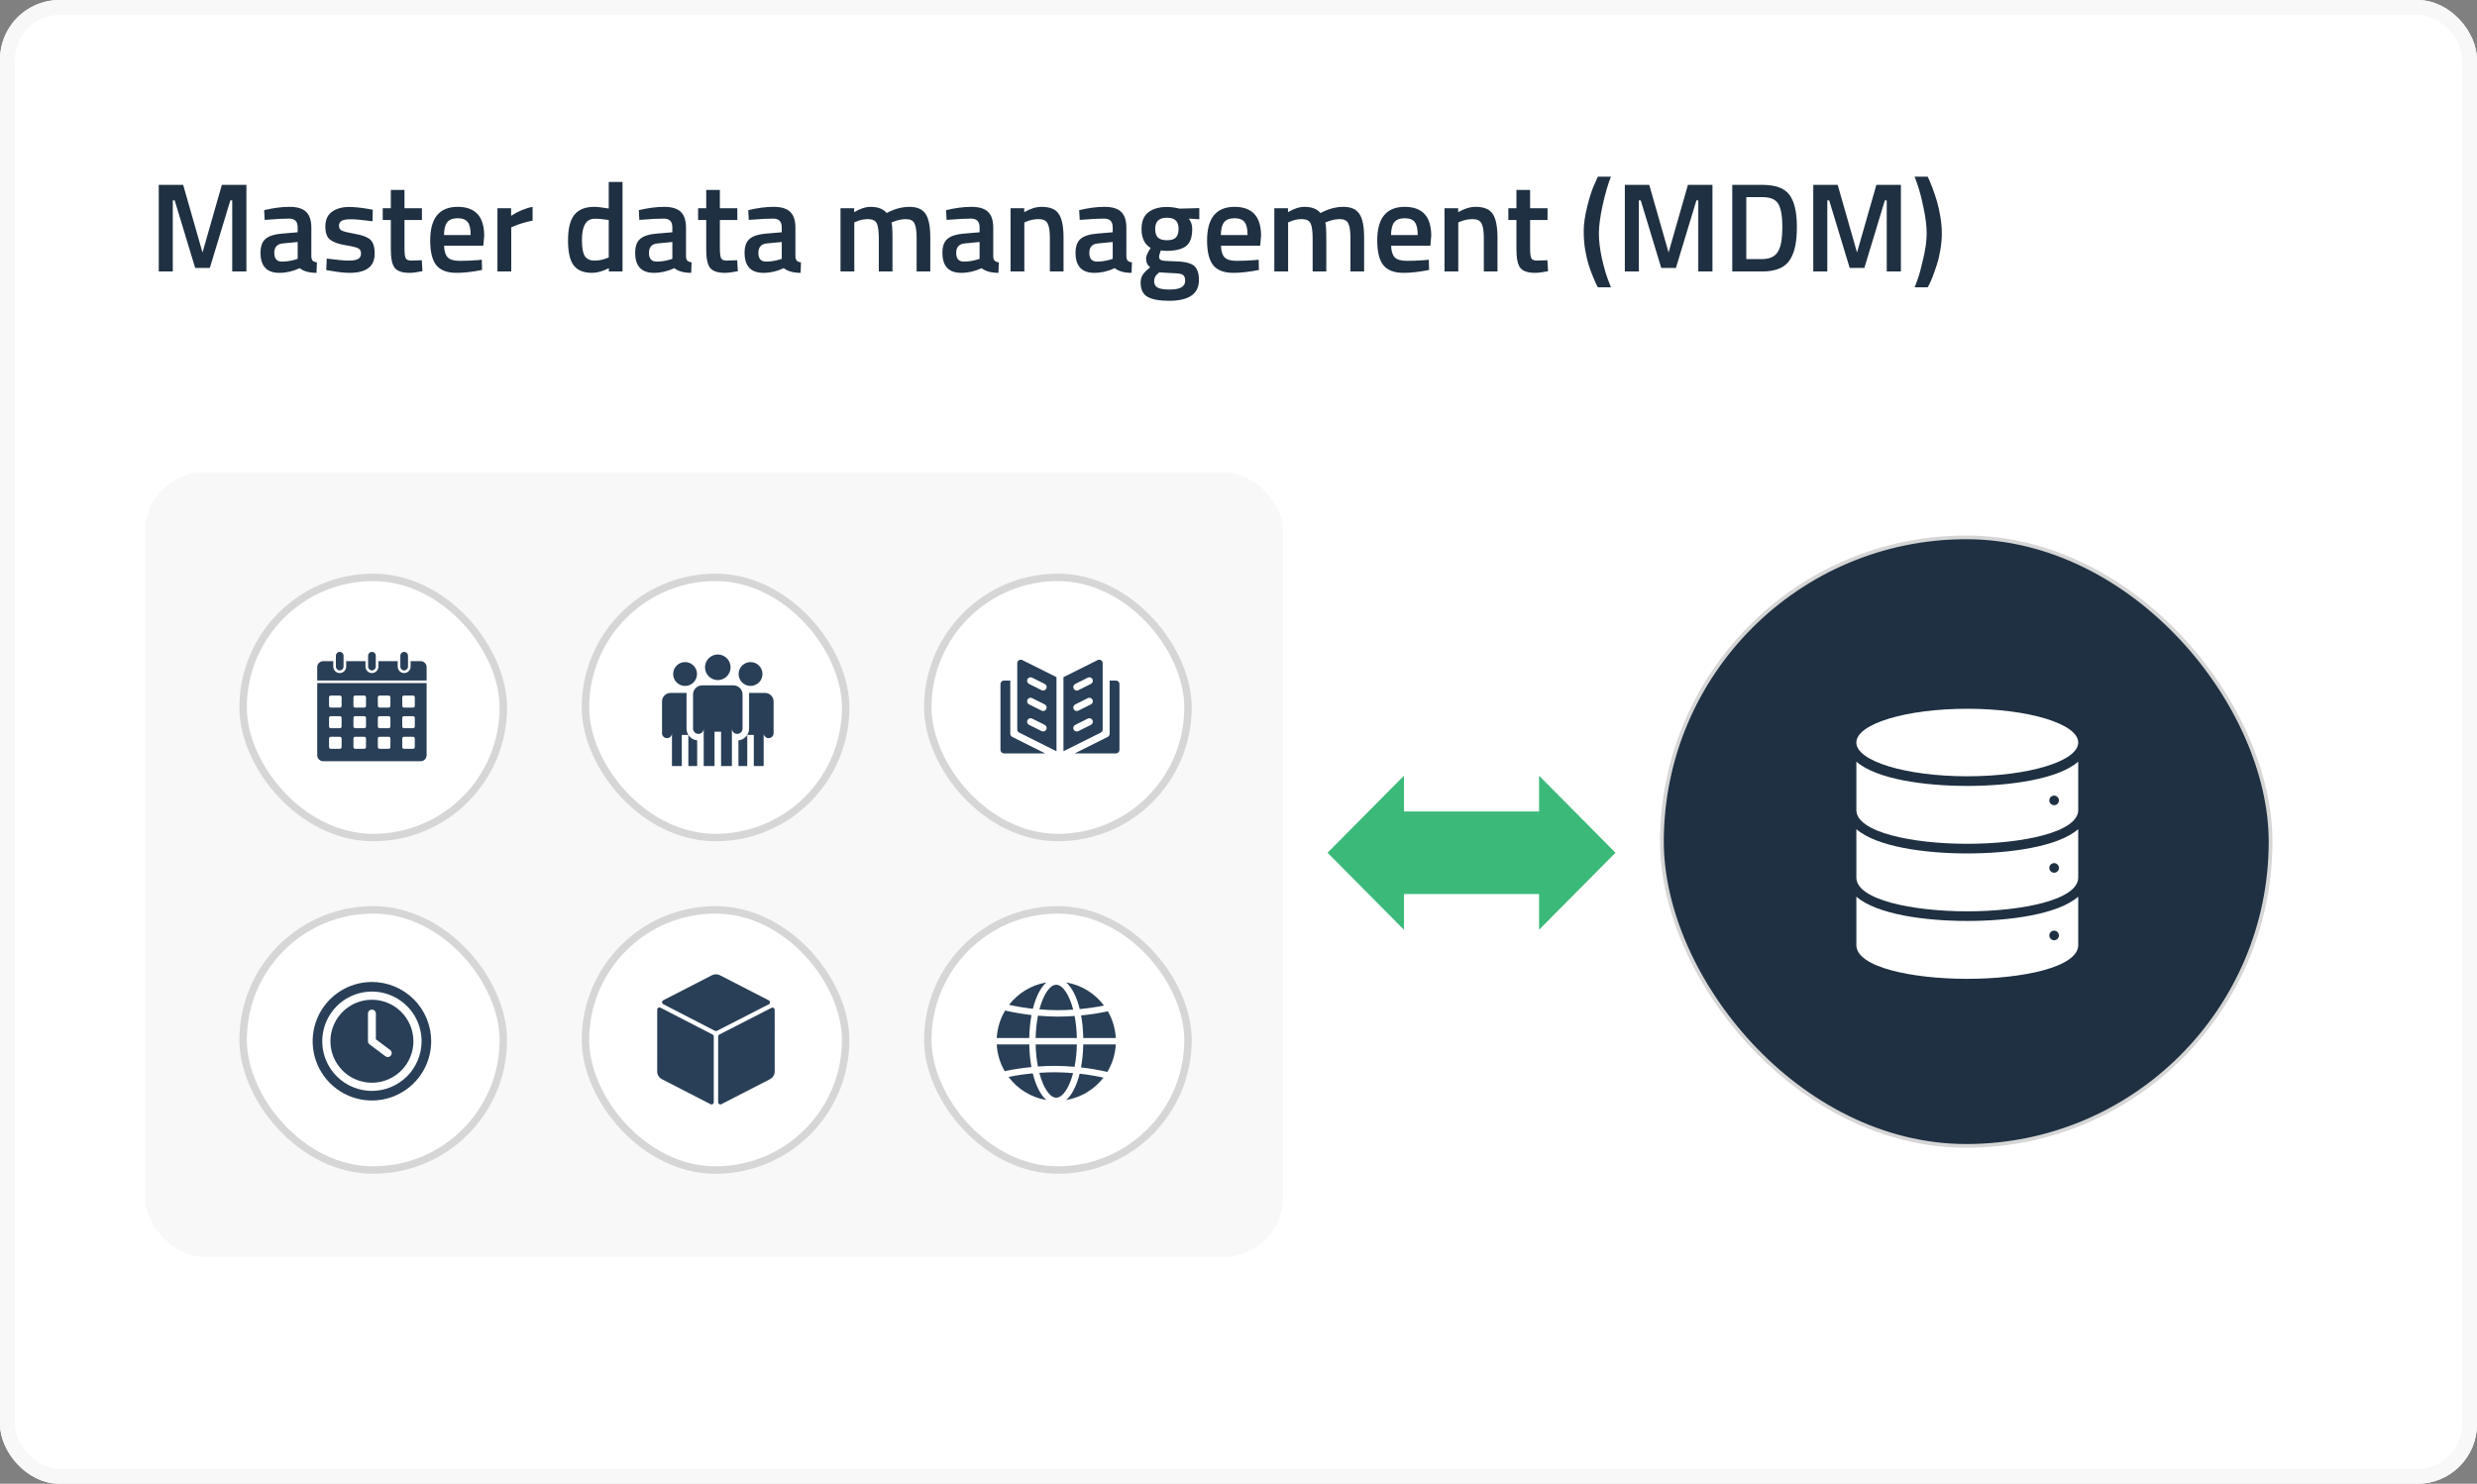 <svg width="666" height="399" viewBox="0 0 666 399" fill="none" xmlns="http://www.w3.org/2000/svg">
<rect x="0" y="0" width="666" height="399" fill="#808080" stroke="none"/>
<g clip-path="url(#clip0_4195_17416)">
<rect width="666" height="399" rx="16" fill="white"/>
<path d="M42.686 73V49.71H49.248L54.45 67.9L59.652 49.71H66.248V73H62.44V53.892H61.93L56.422 72.048H52.478L46.97 53.892H46.46V73H42.686ZM83.711 61.236V68.988C83.733 69.487 83.858 69.861 84.085 70.11C84.334 70.337 84.708 70.484 85.207 70.552L85.105 73.374C83.155 73.374 81.648 72.955 80.583 72.116C78.769 72.955 76.945 73.374 75.109 73.374C71.731 73.374 70.043 71.572 70.043 67.968C70.043 66.245 70.496 64.999 71.403 64.228C72.332 63.457 73.749 62.993 75.653 62.834L80.039 62.46V61.236C80.039 60.329 79.835 59.695 79.427 59.332C79.041 58.969 78.463 58.788 77.693 58.788C76.242 58.788 74.429 58.879 72.253 59.06L71.165 59.128L71.029 56.51C73.499 55.921 75.766 55.626 77.829 55.626C79.914 55.626 81.41 56.079 82.317 56.986C83.246 57.87 83.711 59.287 83.711 61.236ZM76.095 65.452C74.531 65.588 73.749 66.438 73.749 68.002C73.749 69.566 74.44 70.348 75.823 70.348C76.956 70.348 78.157 70.167 79.427 69.804L80.039 69.6V65.078L76.095 65.452ZM100.161 59.502C97.487 59.139 95.549 58.958 94.347 58.958C93.146 58.958 92.307 59.105 91.831 59.4C91.378 59.672 91.151 60.114 91.151 60.726C91.151 61.338 91.4 61.769 91.899 62.018C92.421 62.267 93.622 62.562 95.503 62.902C97.407 63.219 98.756 63.729 99.549 64.432C100.342 65.135 100.739 66.381 100.739 68.172C100.739 69.963 100.161 71.277 99.005 72.116C97.872 72.955 96.206 73.374 94.007 73.374C92.624 73.374 90.879 73.181 88.771 72.796L87.717 72.626L87.853 69.532C90.573 69.895 92.534 70.076 93.735 70.076C94.936 70.076 95.787 69.929 96.285 69.634C96.806 69.339 97.067 68.852 97.067 68.172C97.067 67.492 96.818 67.027 96.319 66.778C95.843 66.506 94.676 66.223 92.817 65.928C90.981 65.611 89.632 65.123 88.771 64.466C87.91 63.809 87.479 62.607 87.479 60.862C87.479 59.117 88.069 57.813 89.247 56.952C90.448 56.091 91.978 55.66 93.837 55.66C95.288 55.66 97.067 55.841 99.175 56.204L100.229 56.408L100.161 59.502ZM113.447 59.162H108.755V66.642C108.755 68.025 108.857 68.943 109.061 69.396C109.265 69.849 109.786 70.076 110.625 70.076L113.413 69.974L113.583 72.932C112.064 73.227 110.908 73.374 110.115 73.374C108.188 73.374 106.862 72.932 106.137 72.048C105.434 71.164 105.083 69.498 105.083 67.05V59.162H102.907V56H105.083V51.07H108.755V56H113.447V59.162ZM128.59 69.94L129.542 69.838L129.61 72.592C127.026 73.113 124.737 73.374 122.742 73.374C120.226 73.374 118.413 72.683 117.302 71.3C116.214 69.917 115.67 67.707 115.67 64.67C115.67 58.641 118.13 55.626 123.048 55.626C127.808 55.626 130.188 58.221 130.188 63.412L129.95 66.064H119.41C119.433 67.469 119.739 68.501 120.328 69.158C120.918 69.815 122.017 70.144 123.626 70.144C125.236 70.144 126.89 70.076 128.59 69.94ZM126.55 63.208C126.55 61.531 126.278 60.363 125.734 59.706C125.213 59.026 124.318 58.686 123.048 58.686C121.779 58.686 120.85 59.037 120.26 59.74C119.694 60.443 119.399 61.599 119.376 63.208H126.55ZM133.752 73V56H137.424V58.04C139.35 56.793 141.277 55.989 143.204 55.626V59.332C141.254 59.717 139.588 60.216 138.206 60.828L137.458 61.134V73H133.752ZM167.38 48.928V73H163.708V72.116C162.053 72.955 160.534 73.374 159.152 73.374C156.93 73.374 155.298 72.705 154.256 71.368C153.236 70.031 152.726 67.787 152.726 64.636C152.726 61.485 153.292 59.196 154.426 57.768C155.582 56.34 157.372 55.626 159.798 55.626C160.614 55.626 161.906 55.773 163.674 56.068V48.928H167.38ZM163.096 69.464L163.674 69.226V59.162C162.314 58.935 161.056 58.822 159.9 58.822C157.61 58.822 156.466 60.726 156.466 64.534C156.466 66.619 156.726 68.07 157.248 68.886C157.792 69.679 158.642 70.076 159.798 70.076C160.954 70.076 162.053 69.872 163.096 69.464ZM184.449 61.236V68.988C184.472 69.487 184.596 69.861 184.823 70.11C185.072 70.337 185.446 70.484 185.945 70.552L185.843 73.374C183.894 73.374 182.386 72.955 181.321 72.116C179.508 72.955 177.683 73.374 175.847 73.374C172.47 73.374 170.781 71.572 170.781 67.968C170.781 66.245 171.234 64.999 172.141 64.228C173.07 63.457 174.487 62.993 176.391 62.834L180.777 62.46V61.236C180.777 60.329 180.573 59.695 180.165 59.332C179.78 58.969 179.202 58.788 178.431 58.788C176.98 58.788 175.167 58.879 172.991 59.06L171.903 59.128L171.767 56.51C174.238 55.921 176.504 55.626 178.567 55.626C180.652 55.626 182.148 56.079 183.055 56.986C183.984 57.87 184.449 59.287 184.449 61.236ZM176.833 65.452C175.269 65.588 174.487 66.438 174.487 68.002C174.487 69.566 175.178 70.348 176.561 70.348C177.694 70.348 178.896 70.167 180.165 69.804L180.777 69.6V65.078L176.833 65.452ZM198.247 59.162H193.555V66.642C193.555 68.025 193.657 68.943 193.861 69.396C194.065 69.849 194.587 70.076 195.425 70.076L198.213 69.974L198.383 72.932C196.865 73.227 195.709 73.374 194.915 73.374C192.989 73.374 191.663 72.932 190.937 72.048C190.235 71.164 189.883 69.498 189.883 67.05V59.162H187.707V56H189.883V51.07H193.555V56H198.247V59.162ZM213.867 61.236V68.988C213.89 69.487 214.014 69.861 214.241 70.11C214.49 70.337 214.864 70.484 215.363 70.552L215.261 73.374C213.312 73.374 211.804 72.955 210.739 72.116C208.926 72.955 207.101 73.374 205.265 73.374C201.888 73.374 200.199 71.572 200.199 67.968C200.199 66.245 200.652 64.999 201.559 64.228C202.488 63.457 203.905 62.993 205.809 62.834L210.195 62.46V61.236C210.195 60.329 209.991 59.695 209.583 59.332C209.198 58.969 208.62 58.788 207.849 58.788C206.398 58.788 204.585 58.879 202.409 59.06L201.321 59.128L201.185 56.51C203.656 55.921 205.922 55.626 207.985 55.626C210.07 55.626 211.566 56.079 212.473 56.986C213.402 57.87 213.867 59.287 213.867 61.236ZM206.251 65.452C204.687 65.588 203.905 66.438 203.905 68.002C203.905 69.566 204.596 70.348 205.979 70.348C207.112 70.348 208.314 70.167 209.583 69.804L210.195 69.6V65.078L206.251 65.452ZM229.696 73H225.99V56H229.662V57.054C231.271 56.102 232.745 55.626 234.082 55.626C236.054 55.626 237.493 56.181 238.4 57.292C240.463 56.181 242.514 55.626 244.554 55.626C246.594 55.626 248.033 56.261 248.872 57.53C249.711 58.777 250.13 60.896 250.13 63.888V73H246.458V63.99C246.458 62.154 246.265 60.851 245.88 60.08C245.517 59.309 244.747 58.924 243.568 58.924C242.548 58.924 241.449 59.151 240.27 59.604L239.692 59.842C239.873 60.295 239.964 61.746 239.964 64.194V73H236.292V64.262C236.292 62.245 236.111 60.851 235.748 60.08C235.385 59.309 234.592 58.924 233.368 58.924C232.235 58.924 231.181 59.151 230.206 59.604L229.696 59.808V73ZM267.058 61.236V68.988C267.081 69.487 267.206 69.861 267.432 70.11C267.682 70.337 268.056 70.484 268.554 70.552L268.452 73.374C266.503 73.374 264.996 72.955 263.93 72.116C262.117 72.955 260.292 73.374 258.456 73.374C255.079 73.374 253.39 71.572 253.39 67.968C253.39 66.245 253.844 64.999 254.75 64.228C255.68 63.457 257.096 62.993 259 62.834L263.386 62.46V61.236C263.386 60.329 263.182 59.695 262.774 59.332C262.389 58.969 261.811 58.788 261.04 58.788C259.59 58.788 257.776 58.879 255.6 59.06L254.512 59.128L254.376 56.51C256.847 55.921 259.114 55.626 261.176 55.626C263.262 55.626 264.758 56.079 265.664 56.986C266.594 57.87 267.058 59.287 267.058 61.236ZM259.442 65.452C257.878 65.588 257.096 66.438 257.096 68.002C257.096 69.566 257.788 70.348 259.17 70.348C260.304 70.348 261.505 70.167 262.774 69.804L263.386 69.6V65.078L259.442 65.452ZM275.417 73H271.711V56H275.383V57.054C277.037 56.102 278.601 55.626 280.075 55.626C282.341 55.626 283.883 56.272 284.699 57.564C285.537 58.833 285.957 60.941 285.957 63.888V73H282.285V63.99C282.285 62.154 282.081 60.851 281.673 60.08C281.287 59.309 280.483 58.924 279.259 58.924C278.103 58.924 276.992 59.151 275.927 59.604L275.417 59.808V73ZM302.851 61.236V68.988C302.874 69.487 302.999 69.861 303.225 70.11C303.475 70.337 303.849 70.484 304.347 70.552L304.245 73.374C302.296 73.374 300.789 72.955 299.723 72.116C297.91 72.955 296.085 73.374 294.249 73.374C290.872 73.374 289.183 71.572 289.183 67.968C289.183 66.245 289.637 64.999 290.543 64.228C291.473 63.457 292.889 62.993 294.793 62.834L299.179 62.46V61.236C299.179 60.329 298.975 59.695 298.567 59.332C298.182 58.969 297.604 58.788 296.833 58.788C295.383 58.788 293.569 58.879 291.393 59.06L290.305 59.128L290.169 56.51C292.64 55.921 294.907 55.626 296.969 55.626C299.055 55.626 300.551 56.079 301.457 56.986C302.387 57.87 302.851 59.287 302.851 61.236ZM295.235 65.452C293.671 65.588 292.889 66.438 292.889 68.002C292.889 69.566 293.581 70.348 294.963 70.348C296.097 70.348 297.298 70.167 298.567 69.804L299.179 69.6V65.078L295.235 65.452ZM322.362 75.312C322.362 79.029 319.676 80.888 314.304 80.888C311.72 80.888 309.804 80.537 308.558 79.834C307.311 79.131 306.688 77.851 306.688 75.992C306.688 75.153 306.892 74.428 307.3 73.816C307.708 73.227 308.365 72.581 309.272 71.878C308.524 71.379 308.15 70.552 308.15 69.396C308.15 68.943 308.456 68.206 309.068 67.186L309.374 66.676C307.742 65.701 306.926 64.001 306.926 61.576C306.926 59.536 307.538 58.04 308.762 57.088C309.986 56.136 311.64 55.66 313.726 55.66C314.723 55.66 315.709 55.773 316.684 56L317.194 56.102L322.464 55.966V58.958L319.642 58.788C320.254 59.581 320.56 60.511 320.56 61.576C320.56 63.797 319.993 65.339 318.86 66.2C317.749 67.039 316.004 67.458 313.624 67.458C313.034 67.458 312.536 67.413 312.128 67.322C311.81 68.093 311.652 68.693 311.652 69.124C311.652 69.532 311.856 69.815 312.264 69.974C312.694 70.133 313.714 70.223 315.324 70.246C318.021 70.269 319.868 70.631 320.866 71.334C321.863 72.037 322.362 73.363 322.362 75.312ZM310.326 75.652C310.326 76.445 310.643 77.012 311.278 77.352C311.912 77.692 313 77.862 314.542 77.862C317.284 77.862 318.656 77.08 318.656 75.516C318.656 74.632 318.406 74.065 317.908 73.816C317.432 73.589 316.468 73.465 315.018 73.442L311.686 73.238C311.187 73.646 310.836 74.02 310.632 74.36C310.428 74.723 310.326 75.153 310.326 75.652ZM310.598 61.576C310.598 62.619 310.847 63.389 311.346 63.888C311.844 64.364 312.649 64.602 313.76 64.602C314.87 64.602 315.664 64.364 316.14 63.888C316.638 63.389 316.888 62.619 316.888 61.576C316.888 60.533 316.638 59.774 316.14 59.298C315.641 58.799 314.836 58.55 313.726 58.55C311.64 58.55 310.598 59.559 310.598 61.576ZM337.471 69.94L338.423 69.838L338.491 72.592C335.907 73.113 333.618 73.374 331.623 73.374C329.107 73.374 327.294 72.683 326.183 71.3C325.095 69.917 324.551 67.707 324.551 64.67C324.551 58.641 327.01 55.626 331.929 55.626C336.689 55.626 339.069 58.221 339.069 63.412L338.831 66.064H328.291C328.314 67.469 328.62 68.501 329.209 69.158C329.798 69.815 330.898 70.144 332.507 70.144C334.116 70.144 335.771 70.076 337.471 69.94ZM335.431 63.208C335.431 61.531 335.159 60.363 334.615 59.706C334.094 59.026 333.198 58.686 331.929 58.686C330.66 58.686 329.73 59.037 329.141 59.74C328.574 60.443 328.28 61.599 328.257 63.208H335.431ZM346.339 73H342.633V56H346.305V57.054C347.914 56.102 349.387 55.626 350.725 55.626C352.697 55.626 354.136 56.181 355.043 57.292C357.105 56.181 359.157 55.626 361.197 55.626C363.237 55.626 364.676 56.261 365.515 57.53C366.353 58.777 366.773 60.896 366.773 63.888V73H363.101V63.99C363.101 62.154 362.908 60.851 362.523 60.08C362.16 59.309 361.389 58.924 360.211 58.924C359.191 58.924 358.091 59.151 356.913 59.604L356.335 59.842C356.516 60.295 356.607 61.746 356.607 64.194V73H352.935V64.262C352.935 62.245 352.753 60.851 352.391 60.08C352.028 59.309 351.235 58.924 350.011 58.924C348.877 58.924 347.823 59.151 346.849 59.604L346.339 59.808V73ZM383.225 69.94L384.177 69.838L384.245 72.592C381.661 73.113 379.372 73.374 377.377 73.374C374.861 73.374 373.048 72.683 371.937 71.3C370.849 69.917 370.305 67.707 370.305 64.67C370.305 58.641 372.764 55.626 377.683 55.626C382.443 55.626 384.823 58.221 384.823 63.412L384.585 66.064H374.045C374.068 67.469 374.374 68.501 374.963 69.158C375.552 69.815 376.652 70.144 378.261 70.144C379.87 70.144 381.525 70.076 383.225 69.94ZM381.185 63.208C381.185 61.531 380.913 60.363 380.369 59.706C379.848 59.026 378.952 58.686 377.683 58.686C376.414 58.686 375.484 59.037 374.895 59.74C374.328 60.443 374.034 61.599 374.011 63.208H381.185ZM392.093 73H388.387V56H392.059V57.054C393.713 56.102 395.277 55.626 396.751 55.626C399.017 55.626 400.559 56.272 401.375 57.564C402.213 58.833 402.633 60.941 402.633 63.888V73H398.961V63.99C398.961 62.154 398.757 60.851 398.349 60.08C397.963 59.309 397.159 58.924 395.935 58.924C394.779 58.924 393.668 59.151 392.603 59.604L392.093 59.808V73ZM416.093 59.162H411.401V66.642C411.401 68.025 411.503 68.943 411.707 69.396C411.911 69.849 412.432 70.076 413.271 70.076L416.059 69.974L416.229 72.932C414.71 73.227 413.554 73.374 412.761 73.374C410.834 73.374 409.508 72.932 408.783 72.048C408.08 71.164 407.729 69.498 407.729 67.05V59.162H405.553V56H407.729V51.07H411.401V56H416.093V59.162ZM430.921 55.116C430.241 58.244 429.901 60.794 429.901 62.766C429.901 64.738 430.162 66.937 430.683 69.362C431.227 71.765 431.771 73.68 432.315 75.108L433.131 77.25H429.629C429.312 76.729 428.904 75.856 428.405 74.632C427.907 73.431 427.487 72.297 427.147 71.232C426.807 70.144 426.501 68.829 426.229 67.288C425.957 65.724 425.821 64.001 425.821 62.12C425.821 60.239 426.139 58.029 426.773 55.49C427.408 52.951 428.043 50.991 428.677 49.608L429.629 47.5H433.131C432.361 49.449 431.624 51.988 430.921 55.116ZM436.874 73V49.71H443.436L448.638 67.9L453.84 49.71H460.436V73H456.628V53.892H456.118L450.61 72.048H446.666L441.158 53.892H440.648V73H436.874ZM473.818 73H465.76V49.71H473.818C477.4 49.71 479.848 50.617 481.162 52.43C482.477 54.243 483.134 57.088 483.134 60.964C483.134 62.936 482.998 64.613 482.726 65.996C482.477 67.356 482.024 68.591 481.366 69.702C480.074 71.901 477.558 73 473.818 73ZM479.224 60.964C479.224 58.153 478.873 56.125 478.17 54.878C477.468 53.631 476.017 53.008 473.818 53.008H469.534V69.668H473.818C476.062 69.668 477.558 68.841 478.306 67.186C478.669 66.347 478.907 65.452 479.02 64.5C479.156 63.548 479.224 62.369 479.224 60.964ZM487.541 73V49.71H494.103L499.305 67.9L504.507 49.71H511.103V73H507.295V53.892H506.785L501.277 72.048H497.333L491.825 53.892H491.315V73H487.541ZM521.698 58.176C521.97 59.785 522.106 61.315 522.106 62.766C522.106 64.217 521.97 65.713 521.698 67.254C521.449 68.773 521.132 70.099 520.746 71.232C519.976 73.635 519.296 75.403 518.706 76.536L518.298 77.25H514.796C515.046 76.661 515.34 75.867 515.68 74.87C516.043 73.895 516.519 72.127 517.108 69.566C517.72 67.005 518.026 64.738 518.026 62.766C518.026 60.794 517.754 58.539 517.21 56C516.689 53.439 516.156 51.376 515.612 49.812L514.796 47.5H518.298C518.616 48.089 519.024 49.041 519.522 50.356C520.021 51.671 520.44 52.906 520.78 54.062C521.12 55.195 521.426 56.567 521.698 58.176Z" fill="#1F3042"/>
<rect x="39" y="127" width="306" height="211" rx="16" fill="#F8F8F8"/>
<rect x="446.852" y="144.5" width="163.644" height="163.644" rx="81.822" fill="#1F3042" stroke="#D6D6D6"/>
<rect x="65.367" y="155.264" width="69.963" height="69.963" rx="34.982" fill="white" stroke="#D6D6D6" stroke-width="2"/>
<rect x="157.414" y="155.264" width="69.963" height="69.963" rx="34.982" fill="white" stroke="#D6D6D6" stroke-width="2"/>
<rect x="249.461" y="155.264" width="69.963" height="69.963" rx="34.982" fill="white" stroke="#D6D6D6" stroke-width="2"/>
<rect x="249.461" y="244.674" width="69.963" height="69.963" rx="34.982" fill="white" stroke="#D6D6D6" stroke-width="2"/>
<g clip-path="url(#clip1_4195_17416)">
<path d="M276.741 279.14C276.784 276.921 276.992 274.839 277.344 272.958C275.115 272.702 272.884 272.333 270.553 271.821C270.454 271.799 270.368 271.754 270.286 271.703C268.958 273.895 268.144 276.425 268 279.14H276.741Z" fill="#293F57"/>
<path d="M284.012 271.652C285.496 271.672 287.002 271.61 288.554 271.503C287.471 267.351 285.678 264.812 284.003 264.812C282.338 264.812 280.554 267.321 279.469 271.431C280.977 271.552 282.499 271.635 284.012 271.652Z" fill="#293F57"/>
<path d="M290.287 288.73C289.475 291.985 288.209 294.476 286.656 295.809C290.732 295.129 294.28 292.919 296.699 289.781C294.503 289.31 292.392 288.966 290.287 288.73Z" fill="#293F57"/>
<path d="M291.26 280.859C291.216 283.079 291.008 285.16 290.656 287.041C292.885 287.297 295.116 287.666 297.448 288.179C297.547 288.2 297.633 288.245 297.714 288.296C299.043 286.104 299.856 283.574 300.001 280.859H291.26Z" fill="#293F57"/>
<path d="M283.988 288.347C282.504 288.329 280.998 288.389 279.445 288.496C280.529 292.647 282.322 295.186 283.997 295.186C285.662 295.186 287.446 292.678 288.531 288.568C287.022 288.446 285.5 288.364 283.988 288.347Z" fill="#293F57"/>
<path d="M291.262 279.14H300.003C299.864 276.507 299.096 274.046 297.837 271.9C297.756 271.95 297.67 271.994 297.572 272.015C295.312 272.494 292.998 272.84 290.68 273.061C291.02 274.914 291.219 276.962 291.262 279.14Z" fill="#293F57"/>
<path d="M276.741 280.859H268C268.14 283.492 268.908 285.953 270.166 288.099C270.247 288.049 270.332 288.005 270.43 287.984C272.691 287.505 275.008 287.175 277.326 286.954C276.984 285.096 276.784 283.044 276.741 280.859Z" fill="#293F57"/>
<path d="M277.689 288.643C275.494 288.844 273.307 289.159 271.164 289.599C273.585 292.832 277.189 295.115 281.342 295.808C279.775 294.463 278.5 291.94 277.689 288.643Z" fill="#293F57"/>
<path d="M277.717 271.27C278.529 268.015 279.795 265.525 281.347 264.191C277.272 264.872 273.724 267.082 271.305 270.22C273.501 270.691 275.611 271.035 277.717 271.27Z" fill="#293F57"/>
<path d="M284.61 273.376C284.404 273.376 284.198 273.374 283.992 273.372C282.358 273.354 280.713 273.264 279.083 273.127C278.731 274.917 278.508 276.938 278.461 279.141H289.541C289.495 276.97 289.278 274.975 288.934 273.205C287.457 273.311 286.024 273.376 284.61 273.376Z" fill="#293F57"/>
<path d="M290.309 271.357C292.503 271.156 294.691 270.841 296.834 270.401C294.413 267.168 290.809 264.885 286.656 264.191C288.223 265.537 289.498 268.059 290.309 271.357Z" fill="#293F57"/>
<path d="M284.011 286.628C285.644 286.646 287.289 286.736 288.919 286.873C289.271 285.084 289.494 283.062 289.541 280.859H278.461C278.507 283.031 278.725 285.027 279.069 286.798C280.759 286.675 282.391 286.609 284.011 286.628Z" fill="#293F57"/>
</g>
<rect x="157.414" y="244.674" width="69.963" height="69.963" rx="34.982" fill="white" stroke="#D6D6D6" stroke-width="2"/>
<rect x="65.367" y="244.674" width="69.963" height="69.963" rx="34.982" fill="white" stroke="#D6D6D6" stroke-width="2"/>
<path fill-rule="evenodd" clip-rule="evenodd" d="M377.492 250.029L356.945 229.312L377.492 208.596V218.214H413.814V208.596L434.361 229.312L413.814 250.029V240.411H377.492V250.029Z" fill="#3BB979"/>
<path d="M100 268.844C97.793 268.844 95.637 269.498 93.802 270.724C91.967 271.95 90.537 273.692 89.693 275.731C88.849 277.769 88.628 280.012 89.058 282.176C89.489 284.341 90.551 286.328 92.111 287.889C93.672 289.449 95.659 290.511 97.823 290.942C99.988 291.372 102.231 291.151 104.269 290.307C106.308 289.463 108.05 288.033 109.276 286.198C110.502 284.363 111.156 282.206 111.156 280C111.153 277.042 109.977 274.206 107.885 272.115C105.794 270.023 102.958 268.847 100 268.844ZM105.079 283.846C104.98 283.972 104.854 284.073 104.711 284.143C104.567 284.213 104.41 284.249 104.25 284.25C104.01 284.252 103.776 284.169 103.591 284.016L99.341 280.829C99.216 280.73 99.115 280.604 99.045 280.46C98.975 280.317 98.938 280.16 98.938 280V272.562C98.938 272.281 99.049 272.01 99.249 271.811C99.448 271.612 99.718 271.5 100 271.5C100.282 271.5 100.552 271.612 100.751 271.811C100.951 272.01 101.063 272.281 101.063 272.562V279.49L104.909 282.359C105.019 282.444 105.112 282.551 105.18 282.672C105.249 282.794 105.293 282.928 105.308 283.067C105.324 283.205 105.312 283.346 105.273 283.48C105.233 283.614 105.167 283.738 105.079 283.846Z" fill="#293F57"/>
<path d="M100 264.062C96.848 264.062 93.766 264.997 91.146 266.748C88.525 268.5 86.482 270.989 85.276 273.901C84.069 276.813 83.754 280.018 84.369 283.109C84.984 286.201 86.502 289.041 88.731 291.27C90.959 293.498 93.799 295.016 96.891 295.631C99.982 296.246 103.187 295.931 106.099 294.724C109.011 293.518 111.5 291.475 113.252 288.854C115.003 286.233 115.938 283.152 115.938 280C115.932 275.775 114.252 271.724 111.264 268.736C108.276 265.748 104.225 264.068 100 264.062ZM100 293.352C97.359 293.352 94.778 292.569 92.582 291.102C90.386 289.635 88.675 287.549 87.664 285.11C86.654 282.67 86.389 279.985 86.904 277.395C87.42 274.805 88.691 272.426 90.559 270.559C92.426 268.691 94.805 267.42 97.395 266.904C99.985 266.389 102.67 266.654 105.11 267.664C107.549 268.675 109.635 270.386 111.102 272.582C112.569 274.778 113.352 277.359 113.352 280C113.349 283.54 111.941 286.934 109.438 289.438C106.934 291.941 103.54 293.349 100 293.352Z" fill="#293F57"/>
<path d="M192.231 277.206L178.334 270.039C177.911 269.821 177.907 269.218 178.327 268.994C179.545 268.348 182.715 266.735 191.41 262.263C192.093 261.912 192.907 261.912 193.589 262.263C202.362 266.775 205.517 268.378 206.72 269.021C207.14 269.245 207.134 269.849 206.711 270.066L192.77 277.206C192.601 277.293 192.4 277.293 192.231 277.206ZM193.089 278.729V296.409C193.089 296.848 193.552 297.134 193.944 296.936C195.115 296.347 198.224 294.737 207.005 290.221C207.802 289.811 208.298 289 208.298 288.103C208.298 276.666 208.313 272.882 208.292 271.535C208.286 271.099 207.823 270.821 207.434 271.02L193.41 278.204C193.213 278.305 193.089 278.507 193.089 278.729ZM191.59 278.202L177.569 270.971C177.18 270.771 176.717 271.048 176.709 271.485C176.683 272.812 176.702 276.562 176.702 288.103C176.702 289 177.197 289.811 177.995 290.221C186.772 294.735 189.883 296.346 191.056 296.936C191.448 297.133 191.91 296.848 191.91 296.409V278.727C191.91 278.506 191.787 278.304 191.59 278.202Z" fill="#293F57"/>
<path d="M114.709 179.409V182.995H85.297V179.409C85.297 178.515 86.022 177.795 86.916 177.795H89.608V179.258C89.608 180.214 90.384 180.995 91.344 180.995C92.299 180.995 93.08 180.214 93.08 179.258V177.795H98.271V179.258C98.271 180.214 99.047 180.995 100.003 180.995C100.963 180.995 101.739 180.214 101.739 179.258V177.795H106.93V179.258C106.93 180.214 107.711 180.995 108.666 180.995C109.626 180.995 110.403 180.214 110.403 179.258V177.795H113.094C113.989 177.795 114.709 178.515 114.709 179.409Z" fill="#293F57"/>
<path d="M85.297 183.699V203.086C85.297 203.98 86.018 204.706 86.912 204.706H113.091C113.984 204.706 114.706 203.98 114.706 203.086V183.699H85.297ZM91.849 200.895C91.849 201.155 91.638 201.365 91.378 201.365H88.943C88.683 201.365 88.472 201.155 88.472 200.895V198.594C88.472 198.334 88.683 198.123 88.943 198.123H91.378C91.638 198.123 91.849 198.334 91.849 198.594V200.895ZM91.849 195.353C91.849 195.613 91.638 195.824 91.378 195.824H88.943C88.683 195.824 88.472 195.613 88.472 195.353V193.052C88.472 192.792 88.683 192.581 88.943 192.581H91.378C91.638 192.581 91.849 192.792 91.849 193.052V195.353ZM91.849 189.812C91.849 190.072 91.638 190.282 91.378 190.282H88.943C88.683 190.282 88.472 190.072 88.472 189.812V187.511C88.472 187.251 88.683 187.04 88.943 187.04H91.378C91.638 187.04 91.849 187.251 91.849 187.511V189.812ZM98.409 200.895C98.409 201.155 98.199 201.365 97.939 201.365H95.503C95.243 201.365 95.033 201.155 95.033 200.895V198.594C95.033 198.334 95.243 198.123 95.503 198.123H97.939C98.199 198.123 98.409 198.334 98.409 198.594V200.895ZM98.409 195.353C98.409 195.613 98.199 195.824 97.939 195.824H95.503C95.243 195.824 95.033 195.613 95.033 195.353V193.052C95.033 192.792 95.243 192.581 95.503 192.581H97.939C98.199 192.581 98.409 192.792 98.409 193.052V195.353ZM98.409 189.812C98.409 190.072 98.199 190.282 97.939 190.282H95.503C95.243 190.282 95.033 190.072 95.033 189.812V187.511C95.033 187.251 95.243 187.04 95.503 187.04H97.939C98.199 187.04 98.409 187.251 98.409 187.511V189.812ZM104.97 200.895C104.97 201.155 104.759 201.365 104.499 201.365H102.064C101.804 201.365 101.593 201.155 101.593 200.895V198.594C101.593 198.334 101.804 198.123 102.064 198.123H104.499C104.759 198.123 104.97 198.334 104.97 198.594V200.895ZM104.97 195.353C104.97 195.613 104.759 195.824 104.499 195.824H102.064C101.804 195.824 101.593 195.613 101.593 195.353V193.052C101.593 192.792 101.804 192.581 102.064 192.581H104.499C104.759 192.581 104.97 192.792 104.97 193.052V195.353ZM104.97 189.812C104.97 190.072 104.759 190.282 104.499 190.282H102.064C101.804 190.282 101.593 190.072 101.593 189.812V187.511C101.593 187.251 101.804 187.04 102.064 187.04H104.499C104.759 187.04 104.97 187.251 104.97 187.511V189.812ZM111.531 200.895C111.531 201.155 111.32 201.365 111.06 201.365H108.625C108.365 201.365 108.154 201.155 108.154 200.895V198.594C108.154 198.334 108.365 198.123 108.625 198.123H111.06C111.32 198.123 111.531 198.334 111.531 198.594V200.895ZM111.531 195.353C111.531 195.613 111.32 195.824 111.06 195.824H108.625C108.365 195.824 108.154 195.613 108.154 195.353V193.052C108.154 192.792 108.365 192.581 108.625 192.581H111.06C111.32 192.581 111.531 192.792 111.531 193.052V195.353ZM111.531 189.812C111.531 190.072 111.32 190.282 111.06 190.282H108.625C108.365 190.282 108.154 190.072 108.154 189.812V187.511C108.154 187.251 108.365 187.04 108.625 187.04H111.06C111.32 187.04 111.531 187.251 111.531 187.511V189.812Z" fill="#293F57"/>
<path d="M109.701 176.325V179.258C109.701 179.827 109.24 180.288 108.671 180.288C108.102 180.288 107.641 179.827 107.641 179.258V176.325C107.641 175.756 108.102 175.295 108.671 175.295C109.24 175.295 109.701 175.756 109.701 176.325Z" fill="#293F57"/>
<path d="M101.037 176.325V179.258C101.037 179.827 100.576 180.288 100.007 180.288C99.438 180.288 98.977 179.827 98.977 179.258V176.325C98.977 175.756 99.438 175.295 100.007 175.295C100.576 175.295 101.037 175.756 101.037 176.325Z" fill="#293F57"/>
<path d="M92.373 176.325V179.258C92.373 179.827 91.912 180.288 91.343 180.288C90.774 180.288 90.312 179.827 90.312 179.258V176.325C90.312 175.756 90.774 175.295 91.343 175.295C91.912 175.295 92.373 175.756 92.373 176.325Z" fill="#293F57"/>
<g clip-path="url(#clip2_4195_17416)">
<path d="M192.996 182.884C194.897 182.884 196.438 181.343 196.438 179.442C196.438 177.541 194.897 176 192.996 176C191.096 176 189.555 177.541 189.555 179.442C189.555 181.343 191.096 182.884 192.996 182.884Z" fill="#293F57"/>
<path d="M197.201 184.301H192.999H188.797C187.442 184.301 186.344 185.399 186.344 186.754V191.918V195.92C186.344 196.712 186.985 197.353 187.777 197.353C188.568 197.353 189.21 196.712 189.21 195.92V206H192.12V196.771H193.878V206H196.788V195.92C196.788 196.712 197.429 197.353 198.221 197.353C199.012 197.353 199.654 196.712 199.654 195.92V191.918V186.754C199.654 185.399 198.556 184.301 197.201 184.301Z" fill="#293F57"/>
<path d="M184.2 184.456C185.971 184.456 187.407 183.02 187.407 181.249C187.407 179.477 185.971 178.041 184.2 178.041C182.428 178.041 180.992 179.477 180.992 181.249C180.992 183.02 182.428 184.456 184.2 184.456Z" fill="#293F57"/>
<path d="M184.587 195.92V191.918V186.754C184.587 186.614 184.594 186.475 184.608 186.338H184.202H180.286C179.024 186.338 178 187.362 178 188.624V193.437V197.167C178 197.904 178.598 198.502 179.336 198.502C180.073 198.502 180.671 197.904 180.671 197.167V206H183.323V197.63H185.081V206H187.453V199.095C185.846 198.932 184.587 197.57 184.587 195.92Z" fill="#293F57"/>
<path d="M201.801 184.456C203.573 184.456 205.009 183.02 205.009 181.249C205.009 179.477 203.573 178.041 201.801 178.041C200.03 178.041 198.594 179.477 198.594 181.249C198.594 183.02 200.03 184.456 201.801 184.456Z" fill="#293F57"/>
<path d="M205.714 186.338H201.798H201.393C201.406 186.475 201.413 186.614 201.413 186.754V191.918V195.92C201.413 197.57 200.155 198.932 198.547 199.095V206H200.919V197.63H202.677V206H205.329V197.167C205.329 197.904 205.927 198.502 206.665 198.502C207.402 198.502 208 197.904 208 197.167V193.437V188.624C208 187.362 206.977 186.338 205.714 186.338Z" fill="#293F57"/>
</g>
<path d="M271.642 197.324V183.018H269.938C269.42 183.018 269 183.437 269 183.955V201.659C269 202.177 269.42 202.597 269.938 202.597H281.029L272.16 198.162C271.842 198.004 271.642 197.679 271.642 197.324Z" fill="#293F57"/>
<path d="M273.96 177.542C273.684 177.713 273.516 178.015 273.516 178.34V196.166C273.516 196.521 273.716 196.846 274.034 197.005L284.061 202.018V182.096L274.872 177.501C274.582 177.356 274.237 177.372 273.96 177.542ZM276.256 182.65C276.488 182.187 277.051 181.999 277.514 182.231L280.902 183.924C281.365 184.156 281.552 184.719 281.321 185.182C281.089 185.645 280.526 185.833 280.063 185.601L276.675 183.908C276.212 183.676 276.025 183.113 276.256 182.65ZM276.256 188.154C276.488 187.691 277.051 187.504 277.514 187.735L280.902 189.429C281.365 189.661 281.552 190.224 281.321 190.687C281.089 191.15 280.526 191.338 280.063 191.106L276.675 189.412C276.212 189.181 276.025 188.618 276.256 188.154ZM276.256 193.659C276.488 193.196 277.051 193.008 277.514 193.24L280.902 194.934C281.365 195.165 281.552 195.728 281.321 196.192C281.089 196.655 280.526 196.842 280.063 196.611L276.675 194.917C276.212 194.685 276.025 194.122 276.256 193.659Z" fill="#293F57"/>
<path d="M300.06 183.018H298.356V197.324C298.356 197.679 298.155 198.004 297.838 198.162L288.969 202.597H300.06C300.578 202.597 300.997 202.177 300.997 201.659V183.955C300.997 183.437 300.578 183.018 300.06 183.018Z" fill="#293F57"/>
<path d="M296.483 196.166V178.34C296.483 178.015 296.315 177.713 296.039 177.542C295.762 177.372 295.417 177.356 295.127 177.501L285.938 182.096V202.018L295.965 197.005C296.283 196.846 296.483 196.521 296.483 196.166ZM293.323 194.917L289.936 196.611C289.473 196.842 288.91 196.655 288.678 196.191C288.447 195.728 288.634 195.165 289.097 194.934L292.485 193.24C292.948 193.008 293.511 193.196 293.743 193.659C293.974 194.122 293.786 194.685 293.323 194.917ZM293.323 189.412L289.936 191.106C289.473 191.338 288.91 191.15 288.678 190.687C288.447 190.224 288.634 189.661 289.097 189.429L292.485 187.735C292.948 187.504 293.511 187.691 293.743 188.154C293.974 188.618 293.786 189.181 293.323 189.412ZM293.323 183.908L289.936 185.601C289.473 185.833 288.91 185.645 288.678 185.182C288.447 184.719 288.634 184.156 289.097 183.924L292.485 182.231C292.948 181.999 293.511 182.187 293.743 182.65C293.974 183.113 293.786 183.676 293.323 183.908Z" fill="#293F57"/>
<path d="M528.953 208.752C545.427 208.752 558.781 204.688 558.781 199.674C558.781 194.66 545.427 190.596 528.953 190.596C512.48 190.596 499.125 194.66 499.125 199.674C499.125 204.688 512.48 208.752 528.953 208.752Z" fill="white"/>
<path d="M528.953 211.346C517.476 211.346 504.531 209.543 499.125 204.813V217.831C499.125 223.791 514.13 226.909 528.953 226.909C543.776 226.909 558.781 223.791 558.781 217.831V204.812C553.375 209.543 540.43 211.346 528.953 211.346ZM552.297 216.534C552.04 216.534 551.79 216.458 551.576 216.315C551.363 216.173 551.197 215.97 551.099 215.733C551.001 215.496 550.975 215.236 551.025 214.984C551.075 214.732 551.198 214.501 551.38 214.32C551.561 214.139 551.792 214.015 552.044 213.965C552.295 213.915 552.556 213.941 552.793 214.039C553.03 214.137 553.233 214.303 553.375 214.517C553.518 214.73 553.594 214.981 553.594 215.237C553.594 215.581 553.457 215.911 553.214 216.154C552.971 216.397 552.641 216.534 552.297 216.534Z" fill="white"/>
<path d="M528.953 229.503C517.476 229.503 504.531 227.699 499.125 222.969V235.987C499.125 241.947 514.13 245.065 528.953 245.065C543.776 245.065 558.781 241.947 558.781 235.987V222.969C553.375 227.699 540.43 229.503 528.953 229.503ZM552.297 234.69C552.04 234.69 551.79 234.614 551.576 234.472C551.363 234.329 551.197 234.127 551.099 233.89C551.001 233.653 550.975 233.392 551.025 233.14C551.075 232.889 551.198 232.658 551.38 232.476C551.561 232.295 551.792 232.171 552.044 232.121C552.295 232.071 552.556 232.097 552.793 232.195C553.03 232.293 553.233 232.46 553.375 232.673C553.518 232.886 553.594 233.137 553.594 233.393C553.594 233.737 553.457 234.067 553.214 234.31C552.971 234.554 552.641 234.69 552.297 234.69Z" fill="white"/>
<path d="M528.953 247.659C517.476 247.659 504.531 245.855 499.125 241.125V254.143C499.125 260.103 514.13 263.221 528.953 263.221C543.776 263.221 558.781 260.103 558.781 254.143V241.125C553.375 245.855 540.43 247.659 528.953 247.659ZM552.297 252.846C552.04 252.846 551.79 252.77 551.576 252.628C551.363 252.485 551.197 252.283 551.099 252.046C551.001 251.809 550.975 251.548 551.025 251.297C551.075 251.045 551.198 250.814 551.38 250.633C551.561 250.451 551.792 250.328 552.044 250.278C552.295 250.228 552.556 250.253 552.793 250.351C553.03 250.45 553.233 250.616 553.375 250.829C553.518 251.042 553.594 251.293 553.594 251.55C553.594 251.893 553.457 252.223 553.214 252.467C552.971 252.71 552.641 252.846 552.297 252.846Z" fill="white"/>
</g>
<rect x="2" y="2" width="662" height="395" rx="14" stroke="#F8F8F8" stroke-width="4"/>
<defs>
<clipPath id="clip0_4195_17416">
<rect width="666" height="399" rx="16" fill="white"/>
</clipPath>
<clipPath id="clip1_4195_17416">
<rect width="32" height="32" fill="white" transform="translate(268 264)"/>
</clipPath>
<clipPath id="clip2_4195_17416">
<rect width="30" height="30" fill="white" transform="translate(178 176)"/>
</clipPath>
</defs>
</svg>
